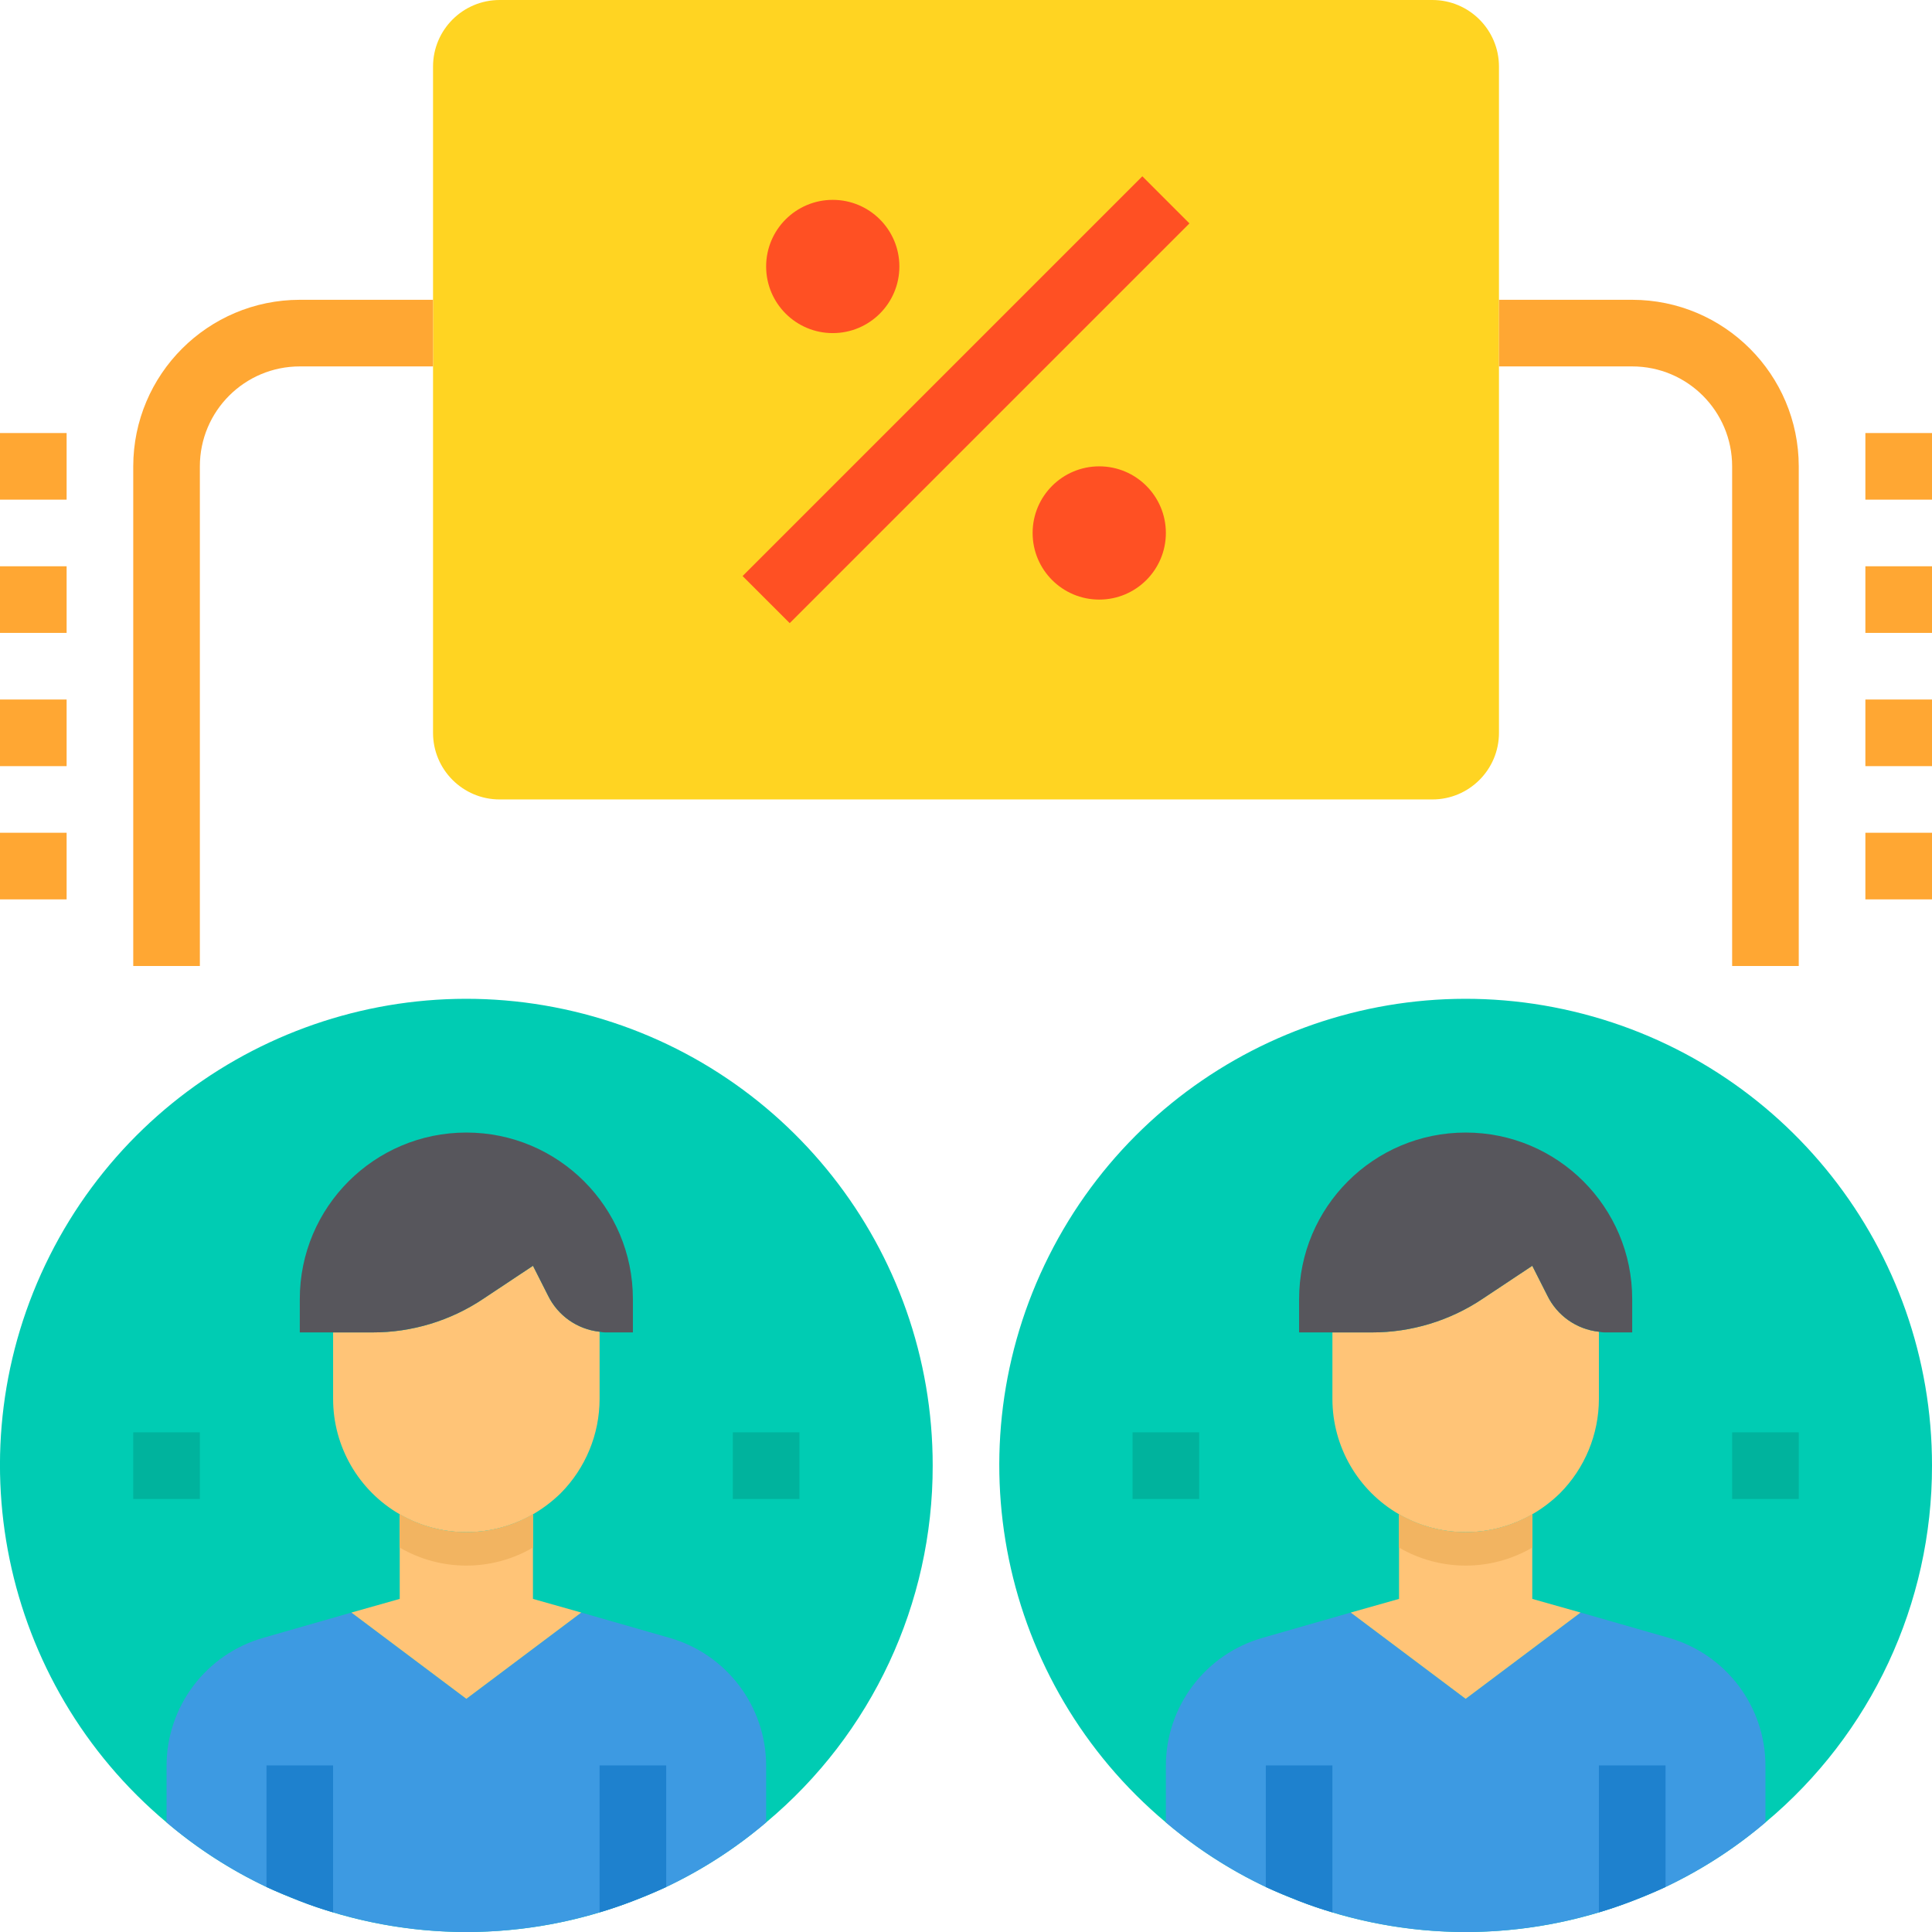 <svg height="464pt" viewBox="0 0 464 464" width="464pt" xmlns="http://www.w3.org/2000/svg"><path d="m464 352c.051 33.082-14.605 64.477-40 85.68-9.5 8.09-20.324 14.477-32 18.879-25.742 9.922-54.258 9.922-80 0-11.676-4.402-22.5-10.789-32-18.879-39.77-33.375-51.387-89.707-28.066-136.094 23.316-46.387 75.461-70.668 125.969-58.66 50.512 12.008 86.148 57.156 86.098 109.074zm0 0" fill="#00ccb3"/><path d="m224 352c.051 33.082-14.605 64.477-40 85.68-9.5 8.09-20.324 14.477-32 18.879-25.742 9.922-54.258 9.922-80 0-11.676-4.402-22.5-10.789-32-18.879-39.77-33.375-51.387-89.707-28.066-136.094 23.316-46.387 75.461-70.668 125.969-58.66 50.512 12.008 86.148 57.156 86.098 109.074zm0 0" fill="#00ccb3"/><path d="m120 0h224c8.836 0 16 7.164 16 16v160c0 8.836-7.164 16-16 16h-224c-8.836 0-16-7.164-16-16v-160c0-8.836 7.164-16 16-16zm0 0" fill="#ffd422"/><path d="m184 424.16v13.52c-7.293 6.195-15.359 11.414-24 15.52-2.641 1.199-5.281 2.32-8 3.359-2.719 1.043-5.281 1.922-8 2.723-20.871 6.293-43.129 6.293-64 0-2.719-.801-5.359-1.68-8-2.723-2.641-1.039-5.359-2.16-8-3.359-8.641-4.105-16.707-9.324-24-15.52v-13.52c-.016-14.297 9.453-26.867 23.199-30.801l21.199-6.078 27.602 20.719 27.602-20.719 21.199 6.078c13.746 3.934 23.215 16.504 23.199 30.801zm0 0" fill="#3d9ae2"/><path d="m424 424.16v13.52c-7.293 6.195-15.359 11.414-24 15.52-2.641 1.199-5.281 2.32-8 3.359-2.719 1.043-5.281 1.922-8 2.723-20.871 6.293-43.129 6.293-64 0-2.719-.801-5.359-1.68-8-2.723-2.641-1.039-5.359-2.16-8-3.359-8.641-4.105-16.707-9.324-24-15.52v-13.52c-.016-14.297 9.453-26.867 23.199-30.801l21.199-6.078 27.602 20.719 27.602-20.719 21.199 6.078c13.746 3.934 23.215 16.504 23.199 30.801zm0 0" fill="#3d9ae2"/><path d="m384 320v16c-.016 8.484-3.379 16.621-9.359 22.641-1.996 1.945-4.227 3.641-6.641 5.039-9.895 5.715-22.086 5.719-31.984.008-9.898-5.707-16.004-16.262-16.016-27.688v-16h9.441c9.484.02 18.762-2.797 26.637-8.078l11.922-7.922 3.602 7.121c2.355 4.844 7.039 8.141 12.398 8.719zm0 0" fill="#ffc477"/><path d="m379.602 387.281-27.602 20.719-27.602-20.719 11.602-3.281v-20.32c9.891 5.762 22.109 5.762 32 0v20.32zm0 0" fill="#ffc477"/><path d="m139.602 387.281-27.602 20.719-27.602-20.719 11.602-3.281v-20.32c9.891 5.762 22.109 5.762 32 0v20.32zm0 0" fill="#ffc477"/><path d="m144 320v16c-.016 8.484-3.379 16.621-9.359 22.641-1.996 1.945-4.227 3.641-6.641 5.039-9.895 5.715-22.086 5.719-31.984.008-9.898-5.707-16.004-16.262-16.016-27.688v-16h9.441c9.484.02 18.762-2.797 26.637-8.078l11.922-7.922 3.602 7.121c2.355 4.844 7.039 8.141 12.398 8.719zm0 0" fill="#ffc477"/><path d="m112 272c22.09 0 40 17.91 40 40v8h-6.078c-.645.027-1.289-.027-1.922-.16-5.359-.578-10.043-3.875-12.398-8.719l-3.602-7.121-11.922 7.922c-7.875 5.281-17.152 8.098-26.637 8.078h-17.441v-8c0-22.09 17.91-40 40-40zm0 0" fill="#57565c"/><path d="m368 304-11.922 7.922c-7.875 5.281-17.152 8.098-26.637 8.078h-17.441v-8c0-22.09 17.91-40 40-40s40 17.91 40 40v8h-6.078c-.645.027-1.289-.027-1.922-.16-5.359-.578-10.043-3.875-12.398-8.719zm0 0" fill="#57565c"/><path d="m280 128c0 8.836-7.164 16-16 16s-16-7.164-16-16 7.164-16 16-16 16 7.164 16 16zm0 0" fill="#ff5023"/><path d="m216 64c0 8.836-7.164 16-16 16s-16-7.164-16-16 7.164-16 16-16 16 7.164 16 16zm0 0" fill="#ff5023"/><path d="m80 424v35.281c-2.719-.801-5.359-1.68-8-2.723-2.641-1.039-5.359-2.16-8-3.359v-29.199zm0 0" fill="#1e81ce"/><path d="m160 424v29.199c-2.641 1.199-5.281 2.32-8 3.359-2.719 1.043-5.281 1.922-8 2.723v-35.281zm0 0" fill="#1e81ce"/><path d="m32 344h16v16h-16zm0 0" fill="#00b39d"/><path d="m176 344h16v16h-16zm0 0" fill="#00b39d"/><path d="m320 424v35.281c-2.719-.801-5.359-1.68-8-2.723-2.641-1.039-5.359-2.16-8-3.359v-29.199zm0 0" fill="#1e81ce"/><path d="m400 424v29.199c-2.641 1.199-5.281 2.32-8 3.359-2.719 1.043-5.281 1.922-8 2.723v-35.281zm0 0" fill="#1e81ce"/><path d="m272 344h16v16h-16zm0 0" fill="#00b39d"/><path d="m416 344h16v16h-16zm0 0" fill="#00b39d"/><g fill="#ffa733"><path d="m432 232h-16v-120c0-13.254-10.746-24-24-24h-32v-16h32c22.082.027 39.973 17.918 40 40zm0 0"/><path d="m448 104h16v16h-16zm0 0"/><path d="m448 136h16v16h-16zm0 0"/><path d="m448 168h16v16h-16zm0 0"/><path d="m448 200h16v16h-16zm0 0"/><path d="m48 232h-16v-120c.027-22.082 17.918-39.973 40-40h32v16h-32c-13.254 0-24 10.746-24 24zm0 0"/><path d="m0 104h16v16h-16zm0 0"/><path d="m0 136h16v16h-16zm0 0"/><path d="m0 168h16v16h-16zm0 0"/><path d="m0 200h16v16h-16zm0 0"/></g><path d="m178.344 138.344 96.004-96.004 11.312 11.316-96 96zm0 0" fill="#ff5023"/><path d="m128 363.68v8c-9.891 5.762-22.109 5.762-32 0v-8c9.891 5.762 22.109 5.762 32 0zm0 0" fill="#f2b461"/><path d="m368 363.68v8c-9.891 5.762-22.109 5.762-32 0v-8c9.891 5.762 22.109 5.762 32 0zm0 0" fill="#f2b461"/></svg>